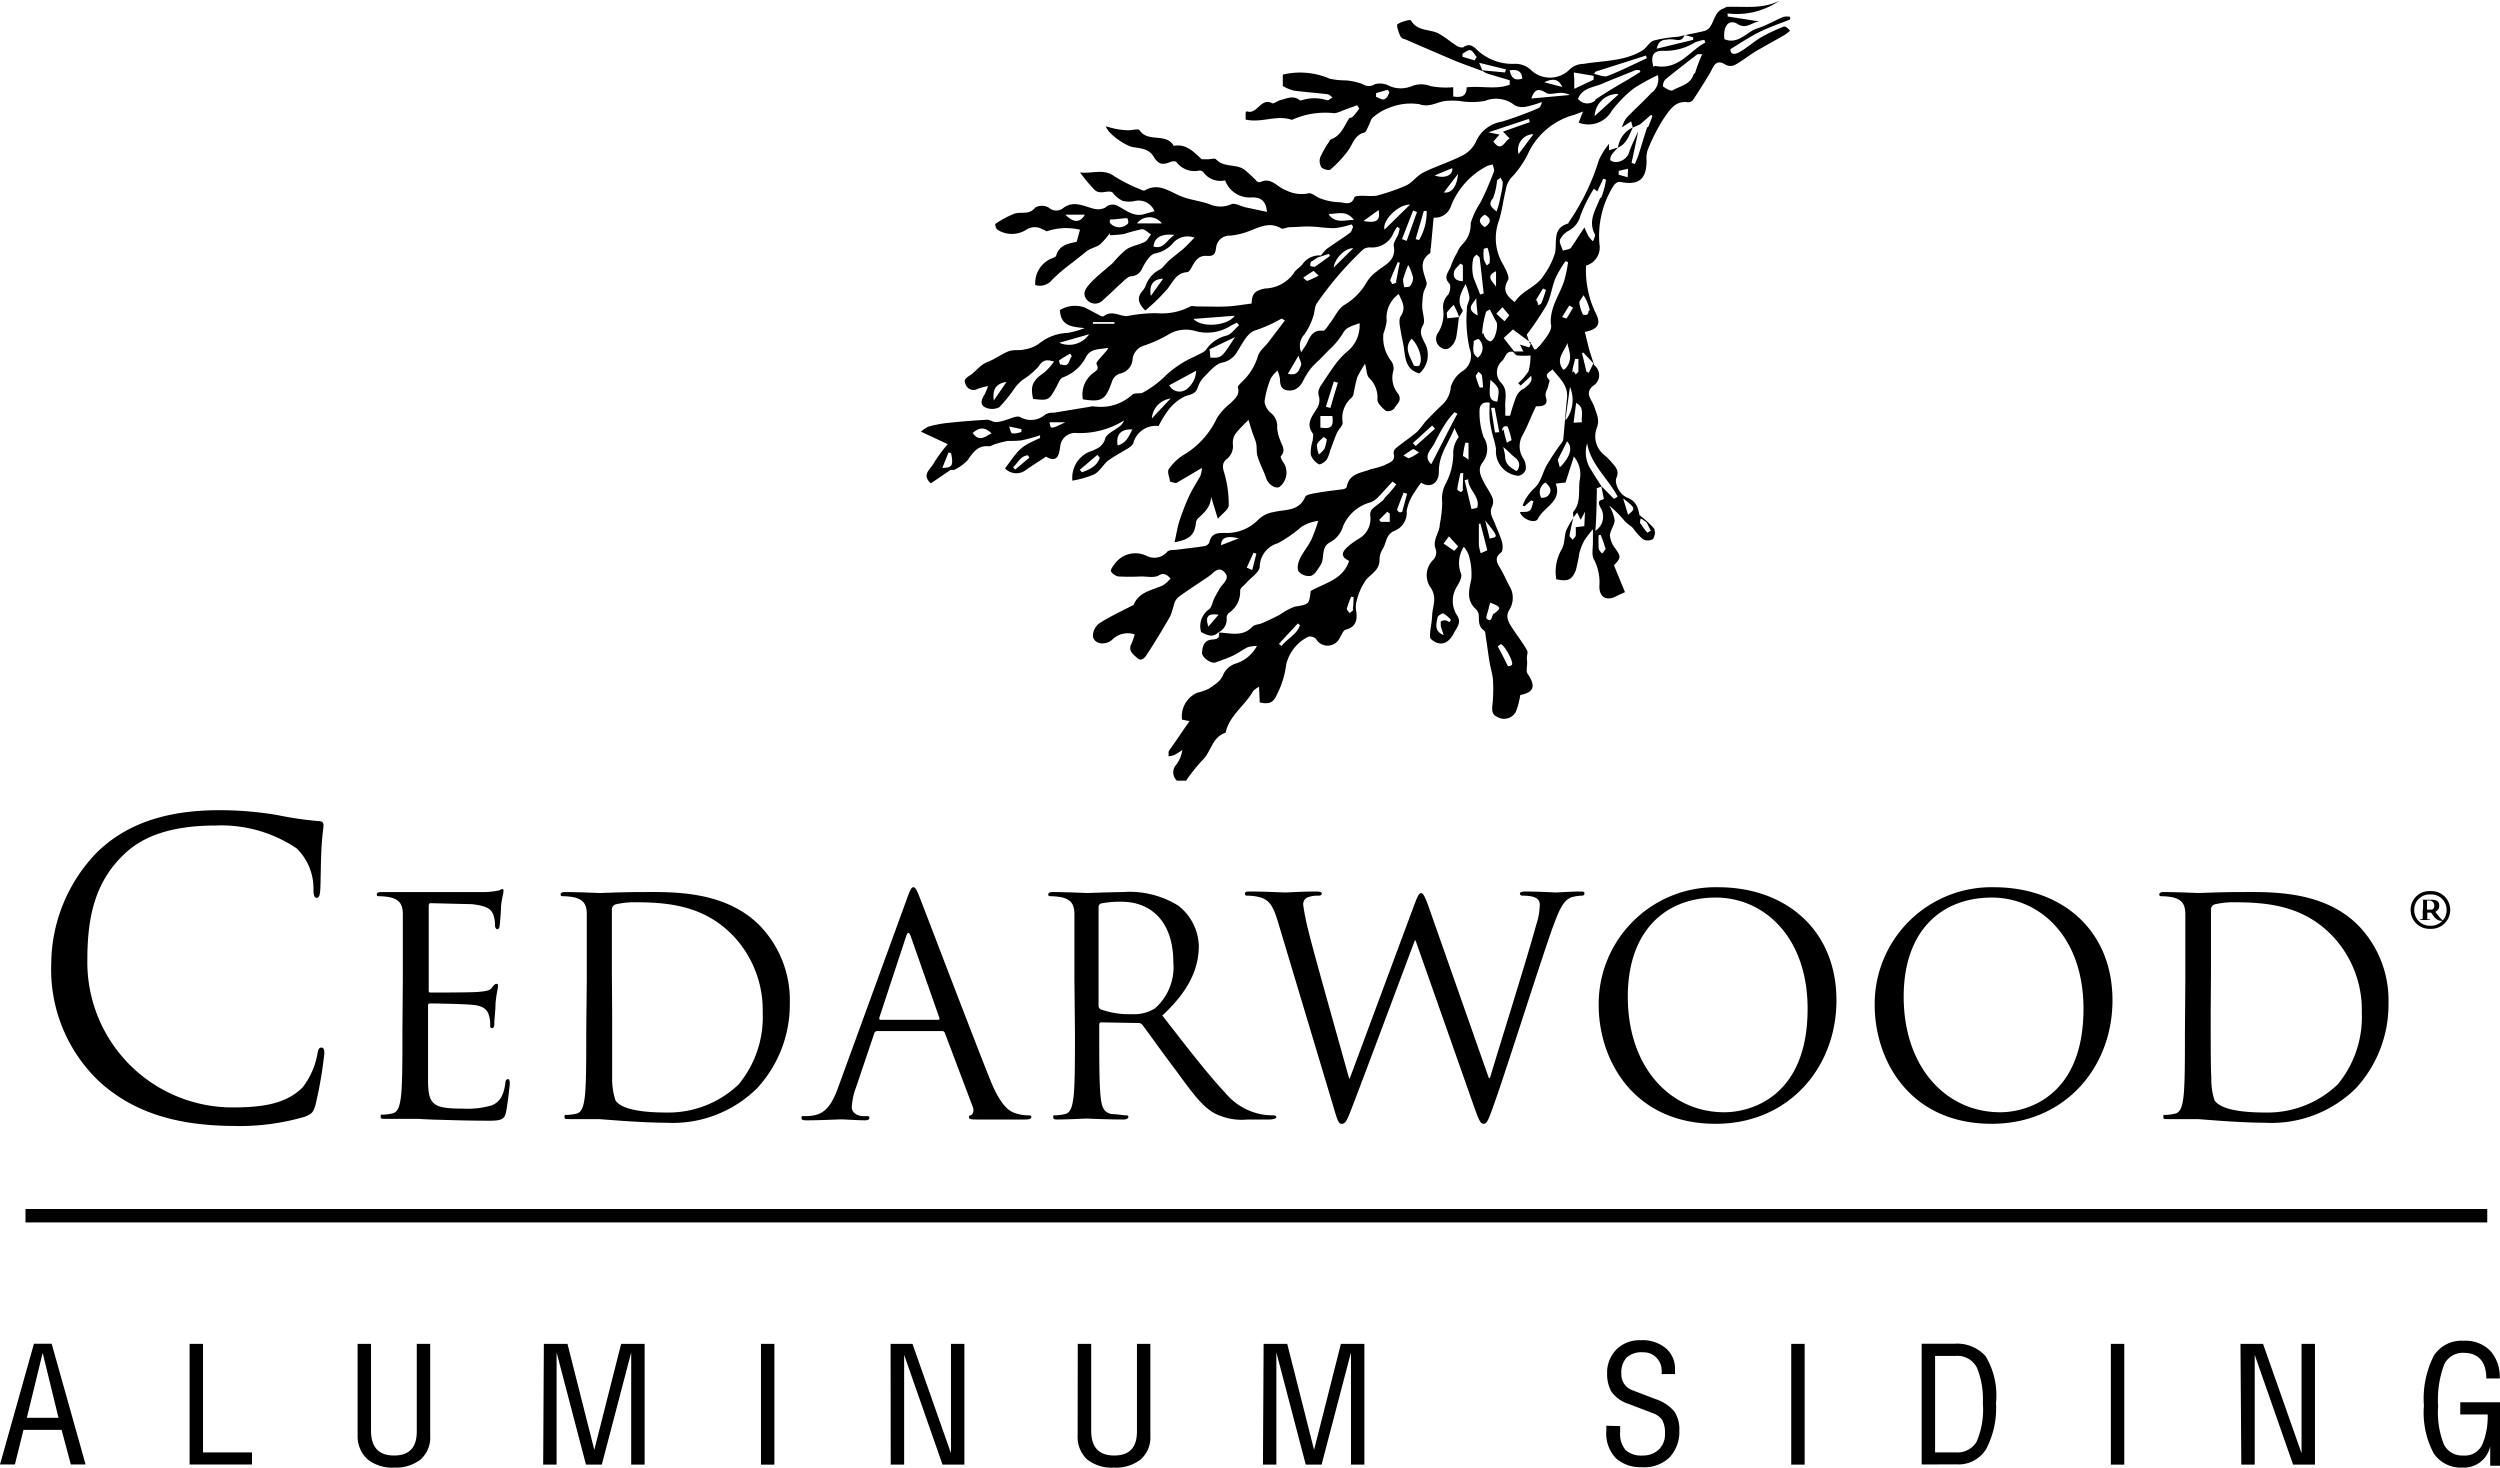 <svg id="Layer_1" data-name="Layer 1" xmlns="http://www.w3.org/2000/svg" viewBox="0 0 186.31 109.37"><defs><style>.cls-1{fill:none;stroke:#000;stroke-miterlimit:10;}</style></defs><line class="cls-1" x1="1.9" y1="90.6" x2="185.36" y2="90.6"/><path d="M-333.21,255.64a11.51,11.51,0,0,1-3.62-8.87,12,12,0,0,1,3.35-8.19c1.8-1.79,4.53-3.2,9.14-3.2a25.71,25.71,0,0,1,4.35.36,26.05,26.05,0,0,0,3.06.45c.33,0,.39.15.39.33s-.09.6-.15,1.67-.06,2.64-.09,3.09-.09.63-.27.63-.24-.21-.24-.63a4.15,4.15,0,0,0-1.26-3.06,10.06,10.06,0,0,0-6-1.7c-4,0-5.84,1.16-6.89,2.18-2.19,2.1-2.7,4.77-2.7,7.83a10.82,10.82,0,0,0,10.82,11c2.25,0,4-.27,5.22-1.49a5.71,5.71,0,0,0,1.11-2.52c.06-.33.12-.45.3-.45s.21.21.21.45a31,31,0,0,1-.66,3.83c-.18.57-.24.63-.78.87a17.38,17.38,0,0,1-5.4.69C-327.81,258.87-330.84,257.76-333.21,255.64Z" transform="translate(340.65 -175)"/><path d="M-310.63,248c0-3.51,0-4.14,0-4.86s-.23-1.12-1-1.28a4.67,4.67,0,0,0-.76-.07c-.09,0-.18,0-.18-.13s.11-.18.36-.18c.51,0,1.12,0,1.61,0l.93,0c.15,0,4.63,0,5.14,0a5.3,5.3,0,0,0,1-.11c.11,0,.2-.11.31-.11s.09.09.09.2-.11.43-.18,1.06c0,.22-.06,1.21-.11,1.48,0,.11-.07.25-.16.25s-.18-.11-.18-.29a2.45,2.45,0,0,0-.13-.81c-.16-.36-.38-.63-1.6-.77-.38,0-2.83-.07-3.08-.07-.09,0-.13.07-.13.23v6.2c0,.16,0,.23.13.23.3,0,3.06,0,3.58-.05s.85-.09,1-.31.25-.29.34-.29.11,0,.11.18-.11.51-.18,1.25c0,.45-.09,1.29-.09,1.44s0,.43-.15.43-.16-.09-.16-.2a2.26,2.26,0,0,0-.09-.74c-.09-.32-.29-.7-1.17-.79-.61-.07-2.83-.11-3.21-.11-.12,0-.16.06-.16.15v2c0,.77,0,3.37,0,3.85.07,1.55.4,1.84,2.61,1.84a6.33,6.33,0,0,0,2.15-.25c.59-.25.86-.7,1-1.62,0-.24.09-.33.2-.33s.13.18.13.33-.18,1.71-.29,2.18-.34.59-1.21.59c-1.69,0-2.92-.05-3.8-.07s-1.42-.07-1.75-.07c-.05,0-.43,0-.9,0s-1,0-1.31,0-.36,0-.36-.18.05-.13.18-.13a3.84,3.84,0,0,0,.68-.09c.45-.09.56-.59.65-1.24.11-.94.11-2.72.11-4.88Z" transform="translate(340.65 -175)"/><path d="M-296.92,248c0-3.51,0-4.14,0-4.86s-.23-1.12-1-1.28a4.69,4.69,0,0,0-.77-.07c-.09,0-.18,0-.18-.13s.12-.18.36-.18c1,0,2.43.07,2.54.07.27,0,1.69-.07,3-.07,2.22,0,6.34-.2,9,2.56a8,8,0,0,1,2.18,5.71,9.2,9.2,0,0,1-2.43,6.34,8.93,8.93,0,0,1-6.81,2.58c-1,0-2.15-.07-3.12-.13l-1.87-.14s-.42,0-.89,0-1,0-1.31,0-.36,0-.36-.18.05-.13.18-.13a4.1,4.1,0,0,0,.68-.09c.45-.09.56-.59.65-1.24.11-.94.11-2.72.11-4.88Zm1.89,2.42c0,2.39,0,4.45,0,4.88a5.11,5.11,0,0,0,.25,1.71c.29.43,1.17.9,3.82.9a7.58,7.58,0,0,0,5.35-2.09,7.88,7.88,0,0,0,1.8-5.37,8.06,8.06,0,0,0-2.16-5.67c-2.11-2.22-4.67-2.54-7.35-2.54a6,6,0,0,0-1.46.16.41.41,0,0,0-.27.45c0,.76,0,3.06,0,4.79Z" transform="translate(340.65 -175)"/><path d="M-273.07,242c.26-.74.36-.88.49-.88s.22.12.49.81c.34.86,3.87,10.14,5.24,13.56.81,2,1.46,2.36,1.93,2.49a3,3,0,0,0,.9.14c.14,0,.23,0,.23.13s-.2.18-.45.18-2,0-3.53,0c-.43,0-.67,0-.67-.16s.06-.14.15-.16.27-.25.14-.61l-2.09-5.53a.2.2,0,0,0-.2-.13h-4.84a.23.23,0,0,0-.22.18l-1.35,4a4.82,4.82,0,0,0-.32,1.5c0,.45.48.66.86.66h.22c.16,0,.23,0,.23.13s-.14.18-.34.18c-.54,0-1.5-.07-1.75-.07s-1.49.07-2.54.07c-.29,0-.43,0-.43-.18s.09-.13.2-.13.48,0,.66-.05c1-.13,1.48-1,1.88-2.11Zm2.33,9c.12,0,.12-.07.09-.16l-2.13-6.07c-.12-.33-.23-.33-.34,0l-2,6.07c0,.12,0,.16.07.16Z" transform="translate(340.65 -175)"/><path d="M-260.58,248c0-3.51,0-4.14,0-4.86s-.23-1.12-1-1.28a4.69,4.69,0,0,0-.77-.07c-.09,0-.18,0-.18-.13s.12-.18.36-.18c1,0,2.43.07,2.54.07s2-.07,2.66-.07a6.88,6.88,0,0,1,4.11,1,3.92,3.92,0,0,1,1.55,3c0,1.67-.7,3.33-2.72,5.2,1.84,2.36,3.37,4.36,4.68,5.75a4.65,4.65,0,0,0,2.74,1.62,5.18,5.18,0,0,0,.87.07c.12,0,.21.06.21.13s-.14.18-.54.18h-1.6a4.48,4.48,0,0,1-2.4-.43c-1-.51-1.76-1.62-3-3.3-.94-1.24-2-2.74-2.45-3.33a.36.36,0,0,0-.29-.13l-2.76-.05c-.12,0-.16.07-.16.18v.54c0,2.16,0,3.94.11,4.88.07.65.2,1.15.88,1.24.31,0,.81.09,1,.09s.18.06.18.13-.11.18-.36.18c-1.24,0-2.65-.07-2.77-.07s-1.43.07-2.11.07c-.25,0-.36,0-.36-.18s.05-.13.18-.13a4.1,4.1,0,0,0,.68-.09c.45-.09.56-.59.65-1.24.11-.94.11-2.72.11-4.88Zm1.8,1.95a.29.29,0,0,0,.16.27,6.21,6.21,0,0,0,2.36.36,2.92,2.92,0,0,0,1.68-.43,4.09,4.09,0,0,0,1.37-3.46c0-2.81-1.48-4.49-3.89-4.49a7.31,7.31,0,0,0-1.5.13.28.28,0,0,0-.18.27Z" transform="translate(340.65 -175)"/><path d="M-229.7,255.33h.09c.61-2.07,2.67-8.59,3.46-11.46a4.92,4.92,0,0,0,.25-1.44c0-.41-.25-.68-1.28-.68-.11,0-.2-.06-.2-.15s.11-.16.38-.16c1.14,0,2.09.07,2.29.07s1.12-.07,1.82-.07c.2,0,.32,0,.32.13s-.07.18-.21.18a3,3,0,0,0-.76.12c-.68.24-1,1.19-1.46,2.42-1,2.86-3.26,10-4.14,12.52-.58,1.67-.69,1.94-.94,1.94s-.36-.3-.68-1.17l-4.4-12.5h-.05c-.81,2.16-3.88,10.38-4.69,12.47-.36.95-.48,1.2-.75,1.2s-.33-.25-.78-1.78l-4-13.33c-.36-1.19-.65-1.53-1.24-1.75a3.78,3.78,0,0,0-1-.14c-.11,0-.2,0-.2-.15s.13-.16.36-.16c1.17,0,2.4.07,2.65.07s1.19-.07,2.31-.07c.32,0,.41.07.41.16s-.11.15-.23.15a2.09,2.09,0,0,0-.87.14.57.57,0,0,0-.29.54,18.17,18.17,0,0,0,.42,2.07c.34,1.43,2.68,9.68,3,10.87h.05l4.76-12.81c.34-.92.43-1,.57-1s.29.29.56,1.05Z" transform="translate(340.65 -175)"/><path d="M-212.62,241.12c5.06,0,8.83,3.19,8.83,8.43,0,5-3.55,9.2-9,9.2-6.15,0-8.72-4.79-8.72-8.84A8.71,8.71,0,0,1-212.62,241.12Zm.47,16.77c2,0,6.21-1.17,6.21-7.71,0-5.39-3.29-8.29-6.84-8.29-3.75,0-6.56,2.47-6.56,7.39C-219.34,254.52-216.19,257.89-212.15,257.89Z" transform="translate(340.65 -175)"/><path d="M-192.06,241.12c5.06,0,8.84,3.19,8.84,8.43,0,5-3.55,9.2-9,9.2-6.16,0-8.72-4.79-8.72-8.84A8.7,8.7,0,0,1-192.06,241.12Zm.47,16.77c2,0,6.21-1.17,6.21-7.71,0-5.39-3.28-8.29-6.83-8.29-3.76,0-6.57,2.47-6.57,7.39C-198.78,254.52-195.63,257.89-191.59,257.89Z" transform="translate(340.65 -175)"/><path d="M-177.79,248c0-3.51,0-4.14,0-4.86s-.23-1.12-1-1.28a4.67,4.67,0,0,0-.76-.07c-.09,0-.18,0-.18-.13s.11-.18.36-.18c1,0,2.42.07,2.54.07.27,0,1.68-.07,3-.07,2.23,0,6.34-.2,9,2.56a8,8,0,0,1,2.18,5.71,9.19,9.19,0,0,1-2.42,6.34,8.94,8.94,0,0,1-6.81,2.58c-1,0-2.16-.07-3.13-.13l-1.86-.14s-.43,0-.9,0-1,0-1.31,0-.35,0-.35-.18,0-.13.17-.13a3.84,3.84,0,0,0,.68-.09c.45-.09.56-.59.65-1.24.11-.94.11-2.72.11-4.88Zm1.89,2.42c0,2.39,0,4.45.05,4.88a4.9,4.9,0,0,0,.24,1.71c.3.43,1.17.9,3.82.9a7.56,7.56,0,0,0,5.35-2.09,7.88,7.88,0,0,0,1.8-5.37,8,8,0,0,0-2.16-5.67c-2.11-2.22-4.67-2.54-7.35-2.54a6,6,0,0,0-1.46.16.41.41,0,0,0-.27.45c0,.76,0,3.06,0,4.79Z" transform="translate(340.65 -175)"/><path d="M-161,242.82a1.39,1.39,0,0,1,1.47-1.41,1.4,1.4,0,0,1,1.48,1.41,1.41,1.41,0,0,1-1.48,1.4A1.4,1.4,0,0,1-161,242.82Zm2.68,0a1.14,1.14,0,0,0-1.21-1.16,1.13,1.13,0,0,0-1.2,1.16,1.16,1.16,0,0,0,1.22,1.17A1.16,1.16,0,0,0-158.32,242.81Zm-1.75-.23c0-.24,0-.35,0-.43s0-.11-.18-.11,0,0,0,0,0,0,.08,0h.62c.28,0,.68,0,.68.43,0,.16,0,.29-.29.48l.27.34c.21.25.27.27.31.27s0,0,0,0,0,.05-.11.05-.32,0-.56-.3l-.23-.31h-.28v.15c0,.32,0,.33,0,.35l.16,0s.05,0,.05,0,0,.05-.07.05h-.06l-.26,0-.24,0h-.08s-.06,0-.06,0a.06.06,0,0,1,.06-.05c.15,0,.15,0,.16-.1s0-.19,0-.45Zm.29.19a.39.39,0,0,0,.24,0,.27.27,0,0,0,.16,0,.28.28,0,0,0,.14-.28.37.37,0,0,0-.4-.39s-.11,0-.14,0Z" transform="translate(340.65 -175)"/><path d="M-340.65,284.14l2.53-9h1.32l2.53,9h-1.1l-.69-2.58h-2.84l-.64,2.58Zm2-3.48h2.36l-1.18-4.84Z" transform="translate(340.65 -175)"/><path d="M-326.52,275.15h1v8.09h3.65v.9h-4.65Z" transform="translate(340.65 -175)"/><path d="M-314,275.15h1v6.47c0,1.23.57,1.85,1.71,1.85s1.7-.59,1.7-1.79v-6.53h1V282a2.19,2.19,0,0,1-.72,1.77,3,3,0,0,1-1.95.6,2.92,2.92,0,0,1-2-.62A2.31,2.31,0,0,1-314,282Z" transform="translate(340.65 -175)"/><path d="M-300.12,275.15h1.76l2,7.9,2-7.9h1.75v9h-1v-8.36l-2.19,8.36h-1.18l-2.19-8.36v8.36h-1Z" transform="translate(340.65 -175)"/><path d="M-283.94,275.15h1v9h-1Z" transform="translate(340.65 -175)"/><path d="M-274.28,275.15h1.63l2.87,8.15v-8.15h1v9h-1.63l-2.86-8.18v8.18h-1Z" transform="translate(340.65 -175)"/><path d="M-260.33,275.15h1v6.47c0,1.23.57,1.85,1.71,1.85s1.7-.59,1.7-1.79v-6.53h1V282a2.19,2.19,0,0,1-.73,1.77,3,3,0,0,1-2,.6,2.92,2.92,0,0,1-2-.62,2.31,2.31,0,0,1-.69-1.79Z" transform="translate(340.65 -175)"/><path d="M-246.48,275.15h1.76l2,7.9,2-7.9h1.75v9h-1v-8.36l-2.19,8.36h-1.18l-2.19-8.36v8.36h-1Z" transform="translate(340.65 -175)"/><path d="M-219.91,281.28v.45a1.85,1.85,0,0,0,.41,1.34,1.74,1.74,0,0,0,1.27.4A1.7,1.7,0,0,0-217,283a1.58,1.58,0,0,0,.43-1.17,2,2,0,0,0-.2-1,1.45,1.45,0,0,0-.69-.51l-1.86-.71a2.41,2.41,0,0,1-1.26-.93,2.72,2.72,0,0,1-.3-1.33,2.44,2.44,0,0,1,.69-1.78,2.43,2.43,0,0,1,1.8-.69,2.7,2.7,0,0,1,1.9.61,2,2,0,0,1,.67,1.5c0,.14,0,.27,0,.41h-1a1.57,1.57,0,0,0,0-.32,1.32,1.32,0,0,0-.39-.9,1.31,1.31,0,0,0-1-.4,1.64,1.64,0,0,0-1.23.4,1.68,1.68,0,0,0-.38,1.2,1.25,1.25,0,0,0,.89,1.25l1.64.63a3.09,3.09,0,0,1,1.41.92,2.34,2.34,0,0,1,.38,1.41,2.8,2.8,0,0,1-.71,2,2.69,2.69,0,0,1-2.07.75,2.75,2.75,0,0,1-1.94-.66,2.67,2.67,0,0,1-.72-2.06v-.37Z" transform="translate(340.65 -175)"/><path d="M-207.16,275.15h1v9h-1Z" transform="translate(340.65 -175)"/><path d="M-197.44,284.14v-9H-195a2.86,2.86,0,0,1,2.32.92,5.68,5.68,0,0,1,.78,3.5,6.63,6.63,0,0,1-.71,3.39,2.42,2.42,0,0,1-2.26,1.18Zm1-.9h1.58a1.65,1.65,0,0,0,1.51-.79,6,6,0,0,0,.47-2.86,6.28,6.28,0,0,0-.43-2.64,1.63,1.63,0,0,0-1.6-.9h-1.53Z" transform="translate(340.65 -175)"/><path d="M-183.34,275.15h1v9h-1Z" transform="translate(340.65 -175)"/><path d="M-173.68,275.15H-172l2.87,8.15v-8.15h1v9h-1.63l-2.86-8.18v8.18h-1Z" transform="translate(340.65 -175)"/><path d="M-157.3,280.41v-.91h3v4.73h-.77v-1.45a2,2,0,0,1-2.08,1.59,2.42,2.42,0,0,1-2.13-1.06,6.46,6.46,0,0,1-.73-3.55,7.08,7.08,0,0,1,.73-3.71,2.43,2.43,0,0,1,2.22-1.13,2.59,2.59,0,0,1,2,.75,2.89,2.89,0,0,1,.7,2.06h-1c0-1.28-.62-1.91-1.68-1.91a1.52,1.52,0,0,0-1.46.87,7.47,7.47,0,0,0-.45,3.11,6.37,6.37,0,0,0,.45,2.89,1.51,1.51,0,0,0,1.41.78,1.43,1.43,0,0,0,1.44-.84,5.32,5.32,0,0,0,.39-2.22Z" transform="translate(340.65 -175)"/><path d="M-207.76,177a12.92,12.92,0,0,0-1.68.8c-.55.33-1,.76-1.59,1.09-.29.16-.67.24-.66-.23.78-.47,1.47-.94,2.21-1.3s1.49-.61,2.24-.91l0-.19a1.13,1.13,0,0,0-.51,0c-.66.28-1.29.65-2,.88s-1.37,1.21-2.39.78c-.12-1,.35-1.53,1-1.12s1.09-.18,1.62-.2l-2.38-.37V176a5.55,5.55,0,0,0,3.86-.95c-1.24.64-2.57.42-3.88.46-.1,0-.19.09-.29.12-.64.24-.67.91-1,1.38a.74.74,0,0,1-.4.29c-.51.13-1,.22-1.53.33h0l-.45.11a9.89,9.89,0,0,0-1.81.28c-.33.1-.53.54-.85.74-1.34.82-2.9.75-4.38,1a1.53,1.53,0,0,0-1.09.46,2.06,2.06,0,0,1-2.78.05,1.72,1.72,0,0,0-1.34-.51,3.87,3.87,0,0,1-2.69-1c-.26-.26-.58-.58-1.05-.25-.1.07-.36,0-.5-.09-.45-.29-.86-.64-1.32-.9-.66-.38-1.6-.14-2.1-1-.05-.09-.7.09-1,.28-.1.07.07.58.19.85s.3.24.48.32c1.15.51,2.31,1,3.47,1.5.73.3,1.48.56,2.21.83h0a1.78,1.78,0,0,0,.36.19l1.65.49,0,.33c-1,.39-2.15.07-3.21.2,0,.62-.34.79-1,.68v-.69a6.24,6.24,0,0,1-1.68-.08,1.91,1.91,0,0,0-1.41,0,2.15,2.15,0,0,1-1.64,0,1.47,1.47,0,0,0-1.1-.15.81.81,0,0,1-.91,0,4.79,4.79,0,0,0-1.27-.28,5.28,5.28,0,0,1-1.21-.13,5.54,5.54,0,0,0-3.48-.3v.85a3.17,3.17,0,0,0,.81.34c.83.11,1.67.17,2.5.27.14,0,.27.16.4.24-.14.07-.3.24-.41.21a3.13,3.13,0,0,0-1.89,0,.17.17,0,0,1-.14,0c-.5-.4-1-.12-1.48,0-.21.06-.47.29-.59.22-.85-.45-1.11.9-1.89.6l-.08.09,0,.53c1.15.27,2.27-.35,3.37,0a.15.15,0,0,0,.13,0,6,6,0,0,1,3.13-.47,2.29,2.29,0,0,0,.59-.2l1.09-.4.16.26c-.15.19-.28.38-.45.56s-.27.09-.32.18c-.36.57-.59,1.25-1.3,1.53-.09,0-.15.15-.21.24a7.19,7.19,0,0,0-.63,1.11.91.91,0,0,0,.08.74c.12.15.57.27.67.18a8.42,8.42,0,0,0,1.35-1.45c.34-.49.47-1.12,1.17-1.31.15,0,.24-.34.34-.52s.15-.48.32-.61a3.73,3.73,0,0,1,1.19-.71,4.27,4.27,0,0,1,2.24-.28c.81.28,1.33-.17,2-.24a6.09,6.09,0,0,1,1,0,5.37,5.37,0,0,0,1.91,0,2.22,2.22,0,0,1,2.24.34,1.32,1.32,0,0,0,.84.09,7.88,7.88,0,0,0,1.17-.35c-.05.24-.14.42-.28.47a27,27,0,0,1-2.72,1,2.53,2.53,0,0,0-1.93,1.52,2.22,2.22,0,0,1-1,1c-.95.49-2,.81-2.93,1.28-.46.23-.79.73-1.25.95a15.44,15.44,0,0,1-2.23.77,5.08,5.08,0,0,1-.87,0c-.26,0-.72,0-.76.1-.23.71-.79.37-1.19.38a4.37,4.37,0,0,1-1.32-.27c-.32-.1-.68-.46-.92-.39a2.57,2.57,0,0,1-1.71-.25c-.62-.21-1.07-1-1.89-.58-.06,0-.21,0-.29-.12a10.05,10.05,0,0,0-.9-.83c-.62-.43-1.52-.13-2.1-.76-.1-.1-.4,0-.6,0s-.37,0-.46,0c-.6-.54-1.15-1.18-2.09-1-.56-1-1.92-.22-2.54-1.16-.08-.14-.56,0-.85,0a6.13,6.13,0,0,1-.85-.09,6.5,6.5,0,0,1-.81-.21c.12.55,1.46,1.46,2,1.55s1.19.12,1.53.68.62.71,1.27.43c.13-.06.4-.07.45,0a1.67,1.67,0,0,0,1.71.64.36.36,0,0,1,.29.11,1.55,1.55,0,0,0,1.63.62,1.94,1.94,0,0,0,2,1.27c.71,0,1.05.29,1.12,1.08l-1.6-.34c-.36-.08-.8-.35-1.06-.23a2,2,0,0,1-1.62,0c-.67-.24-1.41-.32-2.07-.57-.9-.35-1.72-1.08-2.77-.45-.06,0-.17,0-.25-.06a12.47,12.47,0,0,1-2-1c-.81-.61-1.67-.17-2.56-.29a10.92,10.92,0,0,0,1,1.21c.44.54,1,.07,1.41.27a2,2,0,0,0,.77.64,2,2,0,0,0,.94,0,1.28,1.28,0,0,1,1.43.77l-.85.24c-.74.17-1.29-.32-1.87-.62a.78.78,0,0,0-.95.11,1.2,1.2,0,0,1-.84.09c-.75-.18-1.47-.63-2.25-.09a.84.84,0,0,1-1.13,0,1,1,0,0,0-1,0c-.44.56-1,.3-1.51.44a6.93,6.93,0,0,0-1.47.78.6.6,0,0,0,.15.42,2,2,0,0,0,2.18,0,1.14,1.14,0,0,1,1.23,0c.1,0,.23.15.3.12a4.48,4.48,0,0,1,2.46-.11c-.09.31-.17.6-.25.9-.64.13-1.29.25-1.52,1,0,.14-.31.22-.48.3a2,2,0,0,0-1.09,1.92,1.15,1.15,0,0,0,1.25-.38,12.78,12.78,0,0,1,1.48-1.26l1.13-.9c.28-.2.66-.27.95-.47a5.2,5.2,0,0,0,.75-.86v.16a9.09,9.09,0,0,0,1.06-.09,11.08,11.08,0,0,1,1.34-.36c.21,0,.44.25.67.39-.16.19-.27.46-.47.56-.44.22-1,.3-1.37.56a7.3,7.3,0,0,0-1,1c-.54.49-1.14.93-1.64,1.47-.3.33-.72.76-.31,1.27a.8.8,0,0,0,1.24,0c.47-.4.9-.85,1.37-1.26.21-.19.44-.45.69-.48a.92.92,0,0,0,.83-.59c.23-.44.58-1.06,1-1.12a2.28,2.28,0,0,0,1.26-.72,1.45,1.45,0,0,1,1.64-.45c-.33.33-.57.6-.83.83s-.71.56-1.05.86-.45.57-.75.71a2.09,2.09,0,0,0-1,1.16,1.38,1.38,0,0,1-.23.39c-.43.48-.38.91.19,1.48a14.15,14.15,0,0,0,1.66-1.62c.42-.53.65-1.18,1.47-1.24.14,0,.29-.29.39-.48.24-.42.5-.77,1.06-.73s.64-.17.7-.62a1,1,0,0,1,1.05-.89,5.21,5.21,0,0,0,1.39-.33c.78-.29,1.53-.73,2.41-.21.14.08.4-.08.61-.09.48,0,1-.06,1.44-.05.65,0,1.3.14,1.95.12a6,6,0,0,0,1.24-.28l.12.18c-.07.15-.11.36-.23.45-.57.42-1.17.79-1.75,1.21a2.73,2.73,0,0,0-.41.48,1.52,1.52,0,0,0-1.41.69c-.2.22-.5.39-.63.64a2.71,2.71,0,0,1-2.13,1.13c-.68.14-1,.33-1,1.12-.64.08-1.25.19-1.86.22s-1.45,0-2.18,0c-.18,0-.39-.07-.53,0a4.61,4.61,0,0,1-2.52.5,11.19,11.19,0,0,0-2.21.22c-.57,0-1.13-.46-1.72,0-.06.05-.25,0-.36-.09-.36-.18-.72-.39-1.08-.56a2.14,2.14,0,0,0-1.83.2c.05,1.21.94,1.25,1.84,1.34a5.88,5.88,0,0,1-1.28.36,3.57,3.57,0,0,0-2.08.77,2.45,2.45,0,0,1-1.12.46c-.37.1-.8,0-1.16.13-.54.2-1,.58-1.58.8s-.87.71-1.32,1-.45.4-.32.7a.63.63,0,0,0,.91.3,5.82,5.82,0,0,1,.76-.2c-.12.3-.17.44-.24.58-.19.33-.45.75,0,1a1.21,1.21,0,0,0,1.07,0,11.11,11.11,0,0,0,1.2-1.5,4.34,4.34,0,0,1,.52-.53,5.36,5.36,0,0,0,1.2-1c.29-.44.53-.58,1.16-.37a5.06,5.06,0,0,1-.69.78c-.93.65-1.08,1-.87,2,1.16.13,1.18.12,1.75-.92.13-.24.25-.6.46-.68a3.12,3.12,0,0,0,1.75-1.56c.35-.62,1-.52,1.65-.65a1.58,1.58,0,0,1-.26.36c-.23.29-.7.72-.62.86.2.37,0,.47-.2.62a2,2,0,0,0-.82,2c1.48.24,1.71,0,2.2-1.41a.91.91,0,0,1,.57-.51,1.17,1.17,0,0,0,.93-1,1.19,1.19,0,0,1,.81-1.07,9.59,9.59,0,0,0,2-.92,2.53,2.53,0,0,1,1.77-.21,3.27,3.27,0,0,0,2.75-.37l.45-.23.16.2c-.31.27-.59.69-.94.77a2.58,2.58,0,0,0-1.52,1.05c-.18.23-.53.32-.8.49a7.66,7.66,0,0,0-2.18,1.41,7.36,7.36,0,0,1-1.68,1.27c-.21.16-.65,0-.86.2a3.42,3.42,0,0,1-2.58.88c-.18,0-.41-.06-.53,0l-2.73.45a1.1,1.1,0,0,0-.62.13,1.6,1.6,0,0,1-1.89.18c-.28-.1-.68.13-1,.21a3.07,3.07,0,0,1-.77.18c-.24,0-.49-.2-.72-.18-1,.06-2,.14-3,.25a8.72,8.72,0,0,0-1.35.27,2.59,2.59,0,0,0-.54.37l2,.93a10.45,10.45,0,0,0-1.05,1.43c-.22.43-.94.84-.21,1.49l1.47-1c.06,0,.19,0,.26,0a3.37,3.37,0,0,0,1-.71c.41-.58.76-1.14,1.6-1.05.15,0,.3-.12.46-.16a7.62,7.62,0,0,1,.94-.24c.35,0,.72,0,1.07-.05a13.37,13.37,0,0,0,1.34-.37l0,.2c-1.45.67-1.45.67-2.61,2.27a1.17,1.17,0,0,0,1.55.12c.48-.35,1-.65,1.5-1,1,.6,1-.46,1.07-.82a1.11,1.11,0,0,1,1.22-.94,6.23,6.23,0,0,0,3.52-.93.92.92,0,0,1-.31.43c-.38.31-1,.55-1.09.94a1.19,1.19,0,0,1-.7.76c-.2.12-.44.17-.65.28a2.1,2.1,0,0,0-1.09,2.07,7.67,7.67,0,0,0,1.61-.46c.41-.22.67-.69,1-1a11.44,11.44,0,0,1,1-.63c.33-.22.8-.4.93-.71a1.73,1.73,0,0,1,1.88-1.27,8.25,8.25,0,0,1,.76-1.23,3.37,3.37,0,0,1,1.25-1c.43-.14.77-.17.92-.67a2,2,0,0,1,.52-.82c.38-.37.79-.89,1.26-1a1.65,1.65,0,0,0,1.18-.87c.36-.56.72-1.32,1.26-1.52a10.42,10.42,0,0,0,2-.89s.08,0,.26.14l-1.2,1.58c-.27.36-.71.69-.81,1.09a4.34,4.34,0,0,1-1.23,1.94c-.1.12-.28.28-.26.36.17.58-.23.86-.55,1.19a4.5,4.5,0,0,0-1,1.09,6.32,6.32,0,0,1-2.29,2.64,3.82,3.82,0,0,0-1.32,1.2c-.11.22.07.6.11.91A2.1,2.1,0,0,0-253,211c.65-.37,1.28-.75,1.92-1.13a2,2,0,0,1-.1.56c-.27.53-.61,1-.87,1.58a17.44,17.44,0,0,0-.72,1.86c-.15.48-.22,1-.35,1.54,1.11-.19,1.48-.55,1.59-1.38a.63.63,0,0,1,.13-.37c.49-.45,1-.89,1-1.65.15.48.29.95.51,1.65.37-.42.81-.71.81-1a8.32,8.32,0,0,0-.34-2.44c-.15-.45-.13-.74.18-1a1.22,1.22,0,0,0,.47-1.1,1.26,1.26,0,0,1,.16-.75c.3-.4.68-.75,1-1.08.08.25.18.6.29.93s.23.56.29.85,0,.72.12,1c.16.53.43,1,.61,1.54s.72.83,1,.68a1.36,1.36,0,0,0,.28-1.85c-.1-.13-.22-.39-.18-.44.42-.45.07-.82-.06-1.23a3,3,0,0,1-.21-.88,1.28,1.28,0,0,0-.46-1.11,1.27,1.27,0,0,1-.48-.86,6.88,6.88,0,0,1,.46-1.71,2.31,2.31,0,0,1,.5-.59,2.14,2.14,0,0,1,.19.64c0,.45.1.8.64.84s.88-.29,1.11-.77a5.4,5.4,0,0,1,.58-.91,6.79,6.79,0,0,1,.6-.6l.73-.75a5.72,5.72,0,0,0,1-1.18c.28-.55.74-.59,1.27-.81a2.51,2.51,0,0,1-.78,2,6.1,6.1,0,0,0-.88.88c-.38.49-.71,1-1.06,1.53-.22.33-.47.62-.29,1.11a1.18,1.18,0,0,1-.18.86c-.36.59-.83,1.11-.3,1.84.08.11,0,.35,0,.52a3.09,3.09,0,0,0-.15,1.06,1.32,1.32,0,0,0,.61.72c.09.05.43-.16.57-.33a2.55,2.55,0,0,0,.27-.7c.17-.43.31-.87.5-1.3.12-.27.44-.53.43-.78a2,2,0,0,1,.65-1.84.6.6,0,0,0,.16-.26,10.78,10.78,0,0,1,.28-1.28,8.11,8.11,0,0,1,.58-1c.13.47.11.87.31,1.06a2,2,0,0,1,.61,1.6c0,.3.36.63.63.85a.63.63,0,0,0,.62-.17c.15-.33.63-.55.3-1.1a1.86,1.86,0,0,1-.35-1.76,1,1,0,0,0-.16-.67,2.82,2.82,0,0,1-.59-2.07,3.72,3.72,0,0,0,.24-.94,2.18,2.18,0,0,1,.9-2c.23.54.58,1,.15,1.65-.18.27-.06.75,0,1.13s.17.81.23,1.21c.11.81.15,1.66,1.16,1.93a1.84,1.84,0,0,0,.37-2.32c-.18-.39-.42-.75-.1-1.28.19-.33-.05-.9-.06-1.36a6,6,0,0,1,.08-1c.05-.29.31-.6.24-.84-.21-.77-.64-1.52.26-2.16.07-.05,0-.25.06-.38l.21-2.27a1.25,1.25,0,0,0,1.29-.86,5.7,5.7,0,0,1,2.72-3,2.73,2.73,0,0,1,.41-.1c0,.17.13.37.08.51-.3.78-.61,1.54-1,2.3a6.15,6.15,0,0,0-.74,1.56,2.06,2.06,0,0,1-.62,1.58,1.92,1.92,0,0,0-.38.6,5.85,5.85,0,0,0-.47,1c-.12.42-.62.79-.12,1.32.13.13.06.66-.1.84a1.32,1.32,0,0,0-.36,1.07,2.65,2.65,0,0,1-.36,1.73.77.77,0,0,0,.19,1.13c.45.29.76,0,1-.38a1.73,1.73,0,0,0,.18-.61c.07-.41.11-.83.16-1.24h0c.1-.2.33-.48.28-.56-.45-.68-.15-1.24.22-1.94a4.24,4.24,0,0,1,.29,1c0,.27-.21.56-.19.84a9.76,9.76,0,0,0,.21,3,1.36,1.36,0,0,1-.49,1.62,2.13,2.13,0,0,0-.92,1.2,2,2,0,0,1-.7,1.39c-.42.4-.82.81-1.22,1.23a8.54,8.54,0,0,1-.59.73c-.51.43-1.07.8-1.58,1.22a.47.47,0,0,0-.17.4c.17.61-.38.68-.68.87a6.61,6.61,0,0,1-1,.29c-.7.29-1.62.29-1.81,1.3,0,.08-.14.17-.23.19-.62.09-1.26.15-1.88.26-.36.07-.92.12-1,.34-.47,1.08-1.51.9-2.33,1.11a2.12,2.12,0,0,0-1.15.56,3.26,3.26,0,0,1-2.31,1c-.58,0-1.19-.09-1.35.72a.52.52,0,0,1-.36.26c-.71.11-1.43.18-2.14.28-.23,0-.54,0-.66.17a1.26,1.26,0,0,1-1.5.28,1.9,1.9,0,0,0-2.44.67c-.12.14-.28.4-.23.48a.91.91,0,0,0,.55.38,15.88,15.88,0,0,0,1.69,0c.45,0,1,.12,1.33-.08s.61-.08.87.24a2.58,2.58,0,0,1-.56.5c-.81.38-1.81.47-2.2,1.49a.1.1,0,0,1-.05,0c-.84.44-1.7.83-2.49,1.34a1.2,1.2,0,0,0-.48,1c.14.57.9.65,1.41.25a1.62,1.62,0,0,1,1.7-.42,4.39,4.39,0,0,1-.23.67c-.29.54.1.79.42,1.09s.59-.06.71-.25c.62-.94,1.2-1.91,1.76-2.88a8.57,8.57,0,0,0,.28-.9,1.09,1.09,0,0,1,.34-.53c.73-.53,1.47-1,2.23-1.52.35-.22.7-.82,1.18-.32s-.17.86-.38,1.26c-.13.24-.27.47-.39.72s-.17.62-.37.78a1.54,1.54,0,0,0-.6,1.7c.43.22.86.47,1.31,0,.15.51-.19.54-.55.57-.56.06-.66.55-.69.95s.71.86,1,.75.86-.3,1.27-.49.75-.46,1.14-.65a2.55,2.55,0,0,1,.68-.09,2.71,2.71,0,0,1-1.54,1.3,1.54,1.54,0,0,0-1,.9c-.16.42-.67.74-1.07,1a4.47,4.47,0,0,1-.85.29,1.92,1.92,0,0,0-1.12,2l.56.11c-.53.75-1,1.47-1.53,2.21-.07.1,0,.27-.05.41a1.71,1.71,0,0,0,.46-.1,5.72,5.72,0,0,0,.58-.37A2.35,2.35,0,0,1-253,232a.84.84,0,0,0,.06,1.18h.68a12.75,12.75,0,0,1,1.25-1.56c.62-.61.69-1.67,1.66-2,.05,0,.07-.15.09-.23.37-1.18,1.43-1.87,2-2.89a1.72,1.72,0,0,1,.44-.32l.05,1.17c.63.13,1,.09,1.29-.61a6.6,6.6,0,0,0,.68-2.21,3.11,3.11,0,0,1,1.65-2.08.64.64,0,0,1,.57.16,1,1,0,0,0,1.78-.08c.13-.22.25-.55.43-.6.73-.19.88-.66.8-1.32a1.67,1.67,0,0,1,0-.74,4.77,4.77,0,0,1,.73-1.67c.42-.47,1-.72,1-1.5a1.53,1.53,0,0,1,.24-.8c.29-.46.21-1.1.94-1.37a1.44,1.44,0,0,0,.84-1.45,3.54,3.54,0,0,1,.61-1.43,6.32,6.32,0,0,1,.47-.68c.64.43,1.34.08,1.32-.85,0-1.26.74-2.11,1.16-3.22l.32.67a2,2,0,0,0-.41,1.13,4.74,4.74,0,0,1-.58,2.38,2.37,2.37,0,0,0-.24,1.36,9,9,0,0,1-.18,1.62c0,.64-.6,1.19-.29,1.91a.82.82,0,0,1-.18.73,1.6,1.6,0,0,0-.17,2.15c.44.74.1,1.32.07,2s-.17,1.09-.16,1.62c0,.16.35.39.57.45.62.17,1-.33,1.21-.74s.59-.77.24-1.31a2,2,0,0,1,0-2.18c.17-.28.39-.7.29-.94a2.22,2.22,0,0,1,.21-2,2.17,2.17,0,0,1,.36.6,4.92,4.92,0,0,1,.2,1.8c-.18.84-.39,1.59.35,2.26a.74.74,0,0,1,.21.52c0,.41,0,.8.4,1.07.09.06.09.27.11.42.1.62.18,1.25.28,1.88.07.45.22.89.26,1.34a11.4,11.4,0,0,1,0,1.43c0,.49-.25,1.1.29,1.34a1,1,0,0,0,1.41-.35,6.05,6.05,0,0,0,.34-1.27c1-.18,1.18-.65.55-1.57-.16-.22,0-.64-.05-1s.1-.57,0-.76c-.33-.58-.74-1.11-1.11-1.67-.27-.41-.52-.85-.21-1.34a1.68,1.68,0,0,0,0-1.79c-.21-.4-.39-.81-.61-1.2s-.61-.83,0-1.29c.14-.11.13-.53.07-.77-.14-.48-.36-.94-.54-1.4s-.45-.78-.19-1.28a.89.89,0,0,0,0-.66c-.18-.4-.45-.77-.65-1.17s-.48-.92-.06-1.44a1.62,1.62,0,0,0,.06-1.88,5.6,5.6,0,0,1-.3-1.94c0-.43.2-.71.76-.62a11.07,11.07,0,0,0,0,1.29,9.37,9.37,0,0,0,.26,1.28,5.9,5.9,0,0,1,.21.88,1.83,1.83,0,0,0,1.68,2,.74.74,0,0,0,.53-.45,1.27,1.27,0,0,0-.15-.8,1.66,1.66,0,0,1-.08-1.78c.37-.67.63-1.4,1-2.15.34,0,.93,0,.75-.62-.13-.41.11-.6.16-.89s.14-.38.08-.45c-.43-.44,0-.57.24-.79.53.67,1.18,1.2,1.08,2.14s-.18,2.06-.28,3.09a.7.7,0,0,1-.15.28,18.34,18.34,0,0,0-1.1,1.66c-.32.59-.41,1.29-1,1.77a4,4,0,0,0-.56.73,3.51,3.51,0,0,0-.22.48l.14.05.5-.44.17.07c-.09.24-.11.55-.28.69s-.48.08-.72.11c.09.49,1.12.93,1.33.5.44-.89,1.82-1.28,1.33-2.62l.73-.08c.2-.63.41-1.27.62-1.94a2.09,2.09,0,0,1,.43,1.8c-.1.78.11,1.61-.46,2.31-.07.09,0,.3,0,.46v0a6.33,6.33,0,0,0-.54.94c-.16.47-.09,1-.35,1.43a3.34,3.34,0,0,0-.39,2.21c.86.18,1.17.06,1.46-.68a12.4,12.4,0,0,0,.26-1.27,4.18,4.18,0,0,1,.37-.94,7.85,7.85,0,0,1,.64-.84c0,.41,0,.69,0,1,0,.43-.11.94.08,1.26a3.68,3.68,0,0,1,.4,2c0,.8.52,1.11,1.23.75.16-.09.34-.16.68-.32l-.82-2c.54-.57.52-.65.09-1.27a1.76,1.76,0,0,1-.39-.94c0-.39.35-.77.35-1.16a3.24,3.24,0,0,0-.41-1.09,8.47,8.47,0,0,1,1.16,1.16c.17.2.42.33.61.52a4.93,4.93,0,0,0,.74.83.76.76,0,0,0,.75,0,.84.84,0,0,0,.09-.79,7.3,7.3,0,0,0-1.09-1c-.1-.45-.16-1-.9-1.3-.59-.22-1-1.09-.81-1.5s0-.73-.25-1a5.13,5.13,0,0,0-.65-.67,1.77,1.77,0,0,1-.58-2c.25-.65,0-1.05-.17-1.59s-.76-1-.12-1.56a.93.93,0,0,0,.11-1.55c-.12-.38-.25-.74-.36-1.12s-.22-.9-.34-1.36c1-.21,1.22-.61.81-1.4a7.31,7.31,0,0,1-.72-3.55,1.4,1.4,0,0,0,1-1.58,7,7,0,0,1,1.05-4.37c.09-.15.33-.32.46-.29,1.4.29,2-.17,2-1.58a2,2,0,0,1,.08-.79,13.9,13.9,0,0,1,1.19-2.34c.42-.59.84-1.36,1.81-1.22a.47.47,0,0,0,.38-.17c.43-.65.85-1.31,1.26-2,.27-.45.4-1.13,1.2-.61a.76.76,0,0,0,.66,0c.53-.29,1-.67,1.53-1,.72-.42,1.45-.82,2.17-1.23.15-.09.27-.21.41-.31C-207.42,177.07-207.63,176.92-207.76,177Zm-23,2.5-.9-.27V179c.2-.1.44-.31.6-.26s.31.33.46.51Zm-6.73,2.9c-.16.06-.4-.11-.61-.18l0-.28.86-.25.14.18C-237.16,182-237.26,182.3-237.44,182.37Zm9-2-1.69-.16-.24-.56,2,.49Zm.29-.15c.57-.1.95,0,1,.61C-227.67,181-228,180.92-228.14,180.25ZM-261.25,191h1.45C-260.14,191.6-260.64,191.63-261.25,191Zm4.67.65a.9.9,0,0,1-1.36-.05v-.24c.43,0,.86-.09,1.29-.1C-256.63,191.23-256.52,191.56-256.58,191.62Zm.66,0a1.17,1.17,0,0,1,1.86,0Zm1.23,1.74c.06-.66.53-1,1.57-.88C-253.72,192.87-253.91,193.61-254.69,193.37Zm-.19,3.66c-.16-.8.17-1.26.91-1.28Zm-11.71,7.8c-.11-.86.17-1.26.95-1.39Zm5-2.67c-.08,0-.15-.3-.13-.32.26-.19.54-.34.82-.51l.13.21C-261,201.72-260.9,202.41-261.54,202.16Zm-.18-1.62,2.29-.65A1.82,1.82,0,0,1-261.72,200.54Zm2.57-1.43V199h1.6v.13Zm7.43-.36,3.14-.24C-249.15,199.29-251.13,199.46-251.72,198.75Zm-18.66,11.12c.16-.41.32-.79.47-1.18l.19.07C-269.59,209.68-269.68,209.85-270.38,209.87Zm2.23-2.59c.56-.49.94-.48,1.45,0C-267.18,207.48-267.65,208-268.15,207.28Zm3,0c-.13,0-.17-.34-.25-.52l.92.2v.22C-264.71,207.23-265,207.35-265.16,207.29ZM-265,210l-.15-.19c.36-.3.55-.84,1.11-.88l.1.18Zm2.59-3.53h1.15C-262.36,207-262.36,207-262.43,206.47Zm2.38,3.72-.15-.18,1.31-1.11.18.21C-258.91,209.77-259.49,210-260,210.19Zm2.67-2c-.14-.82.25-1.22,1.1-1.19C-256.52,207.51-256.73,208.05-257.38,208.2Zm2.55-2a1.61,1.61,0,0,1,1.4-1.49C-253.94,205.26-254.39,205.73-254.83,206.21Zm2.52-2.14a.85.85,0,0,1-1.22-.34l2-1.08A1.8,1.8,0,0,1-252.31,204.07Zm1.84-2.42-.06-.6,1.9-.91C-249.62,201.69-249.62,201.69-250.47,201.65Zm8.53,6.78a2.12,2.12,0,0,1-.44.46,1.84,1.84,0,0,1-.14-.73c.06-.22.32-.39.49-.58l.24.17A2.93,2.93,0,0,1-241.94,208.43Zm-.33-1.57V206h.89C-241.25,206.8-241.44,207-242.27,206.86Zm.76-1.43-.35-.1.59-1.88.31.09C-241.15,204.17-241.33,204.8-241.51,205.43Zm5.94-15.18-1.92,1.88C-237.66,191.45-236.46,190.22-235.57,190.25Zm-2.36.42c.14.78-.14,1-1.13.82Zm-3.69.29c.68,0,1.29-.29,1.85.45C-240.45,191.38-241.07,191.69-241.62,191Zm1.82,2.54-1.48,1.46C-241.17,194.23-240.38,193.47-239.8,193.5Zm-3.11,1a3.76,3.76,0,0,1,.47-.3h0l.8-.26.09.15c-.38.27-.75.56-1.14.81-.07,0-.23,0-.34-.08C-243,194.69-243,194.54-242.91,194.47Zm.15.72s.16.15.36.34a5.92,5.92,0,0,1-.84.39c-.08,0-.21-.15-.31-.23C-243.29,195.52-243,195.34-242.76,195.19Zm-.93,7c-.18.3-.19.84-1,.66.26-.46.48-.82.79-1.36C-243.79,201.84-243.63,202.07-243.69,202.18Zm5.66-7a2.82,2.82,0,0,0-.8.85,4.61,4.61,0,0,1-1.66,1.68c-.46.29-.71.9-1.07,1.36-.16.21-.37.58-.51.56-.81-.1-1,.53-1.24,1-.1.17-.22.33-.39.6a1.23,1.23,0,0,1,.24-1.33,4.84,4.84,0,0,0,.66-1.35c.12-.33.09-.75.29-1a24.85,24.85,0,0,1,3.45-4,.9.9,0,0,1,.55-.13,1.71,1.71,0,0,0,1.7-1.11,3.87,3.87,0,0,1,.27-.43l.18.13a2.73,2.73,0,0,1-.1.41c-.11.3-.39.63-.34.9C-236.59,194.4-237.39,194.71-238,195.18Zm1.42.83c0,.07-.21.1-.32.15,0-.11-.16-.24-.13-.32.17-.45.37-.89.56-1.33l.15.05C-236.44,195-236.51,195.53-236.61,196Zm.42-3.21.83-2.13.29.11c-.26.71-.51,1.43-.77,2.15Zm.11,2.93a6.58,6.58,0,0,1,.36-1,4,4,0,0,1,.36.95,1,1,0,0,1-.24.63c-.06.08-.27.05-.41.08A1.8,1.8,0,0,1-236.08,195.73Zm1.2,6.49a.53.53,0,0,1-.43,0c-.25-.65-.78-1.28-.16-2C-234.9,200.77-234.58,201.8-234.88,202.22Zm0-9.34-.29-.08c.2-.7.41-1.4.61-2.1l.21,0A4.05,4.05,0,0,1-234.89,192.88Zm1.11-4.82,1.33-.55C-232.36,188.07-233,188.35-233.78,188.06Zm.69,1.28c.36-.48.71-.94,1.07-1.4C-232.09,189-232.52,189.43-233.09,189.34Zm.26,9.36c0-.21-.07-.37,0-.46a4.12,4.12,0,0,1,.49-.54c.08.17.17.34.25.52s.1.26.15.39Zm1.17-2.77c-.47,0-.76-.22-.66-.65,0-.24.31-.44.47-.66l.19.12Zm-15.6,20.24.21.07c-.09.36-.18.72-.31,1.22l-.41-.18Zm-2.42-.56c0-.54.38-.74,1.32-.51Zm-.95,6.07c-.24-.75-.05-1,.76-.89Zm5.48,1.47-.22-.19,1.41-1.52.16.13C-244,222.29-244.73,222.6-245.15,223.15Zm5.32-2.76c0,.1-.17.19-.27.28-.07-.11-.23-.24-.21-.33a7.13,7.13,0,0,1,.32-.88l.18,0A6.72,6.72,0,0,1-239.83,220.39Zm2.72-6.52h-.67l-.12-.15.61-.61.18.15Zm-.39-1.73c-.27.3-.65.51-.94.8a.65.65,0,0,0-.12.48,1.71,1.71,0,0,1-.86,1.71,5.13,5.13,0,0,0-.88.65c-.46.44-.4.72.16,1-.45,1.39-1.78,1.63-2.86,2.24-.12,1-.12,1-1.19,1.17a4.83,4.83,0,0,0-1.11.6q-.64.33-1.32.63c-.24.1-.57.1-.73.27-.76.8-1.68.44-2.56.43a1.07,1.07,0,0,0,.64-1.12.49.49,0,0,1,.21-.37,1.87,1.87,0,0,0,.8-1.63c0-.21.3-.39.46-.58.33-.38.9-.74,1-1.15a1.86,1.86,0,0,1,1.36-1.81,9.9,9.9,0,0,0,1.74-1.21,3,3,0,0,1,1.26-.45,13.32,13.32,0,0,1-.52,1.42c-.25.49-.63.93-.86,1.43-.13.27-.22.74-.07.93a1,1,0,0,0,.92.31c.29-.1.5-.49.7-.79.34-.51,0-1.31.68-1.69a2,2,0,0,0,1-1.21,3.08,3.08,0,0,1,2.07-1.79,1.73,1.73,0,0,0,.62-.46c.34-.35.65-.72,1-1.08l.28.21A9,9,0,0,1-237.5,212.14Zm1.36.92a.23.23,0,0,1-.22.1c-.08,0-.21-.16-.2-.21.15-.42.32-.84.48-1.26l.27.09C-235.92,212.21-236,212.64-236.14,213.06Zm.5-3.92c-.12,0-.3-.14-.45-.22.24-.16.47-.33.72-.47.06,0,.2.1.44.24A3.09,3.09,0,0,1-235.64,209.14Zm.46-.92-.21-.22,1.44-1.31.21.24Zm1.21,1.4c-.75-.66,0-1.15.23-1.68a12.76,12.76,0,0,1,.89-1.56,6.22,6.22,0,0,1,.57-.68l.21.11C-232.71,207.08-233.34,208.36-234,209.62Zm1.3,11.73a.82.82,0,0,0-.28-.14.56.56,0,0,0-.36.09s0,.2,0,.3.15.47.22.71c-.71-.28-.56-.81-.46-1.3,0-.13.35-.35.44-.31a2.11,2.11,0,0,1,.56.48Zm.37-5.32-.8-.54.4-.54.69.76Zm.66-4.59c0,.08-.14.22-.17.21s-.28-.14-.27-.2c.05-.41.15-.81.23-1.21l.22,0C-231.63,210.66-231.62,211.05-231.64,211.44Zm6.3.51a.82.82,0,0,1-.48.13.83.83,0,0,1,.31-1.14C-225.17,211.24-224.89,211.55-225.34,212Zm7,1.7c.19.15.33.2.39.3s.2.4.3.6c-.09,0-.25.14-.27.12a4.07,4.07,0,0,1-.46-.63C-218.47,214-218.41,213.84-218.39,213.65Zm-1-.27-.38-1.26C-218.75,212.88-218.74,212.89-219.34,213.38Zm3.13-35.46c.37-.06.88.29,1.06-.34l.65.18,0,.19-2.72.66C-217,177.86-216.58,178-216.21,177.92Zm-5.57,2.4,3.76-1.2.07.2c-1,.45-1.93.94-2.93,1.32-.27.11-.65-.09-1-.15Zm0,2.13a.89.89,0,0,1-1.3-.1c.32-.84,1.17-.85,1.83-1.14s1.63-.66,2.45-1a1.07,1.07,0,0,1,.31,0l.06.13-.91.56C-220.17,181.42-221,181.9-221.79,182.45Zm1.7-.42-1.76,1.6A1.72,1.72,0,0,1-220.09,182Zm-3.26-1.64,1.42.24,0,.29-1.44.68c0-.38,0-.53,0-.68S-223.37,180.66-223.35,180.39Zm-.88,1.08-1.38-.36C-225.09,180.92-224.57,180.74-224.23,181.47Zm-2.34.85c.19-.53.41-.87,1.1-.42.25.17.7,0,1.06,0a1.44,1.44,0,0,1,.71.16Zm-3.19,2.52,3-1,.08.24-2,.71.49.51c-.39.2-.61,1.08-1.21.22l.46-.51Zm3.32.18-1.08,1.44A1.17,1.17,0,0,1-226.44,185Zm-3,4.78a4.82,4.82,0,0,0,.31-1.32c0-.11.19-.18.29-.27,0,.13.15.25.14.37,0,.42-.13.85-.21,1.27s-.15.56-.24.89C-229.55,190.42-229.73,190.24-229.42,189.8Zm2.29,11.37-.7,0-.78-1,.69-.64c.41.31.89.67,1.36,1l-.14.34-.7-.21C-227.28,200.87-227.23,201-227.13,201.17Zm-1.42-2.25-.61-.56.46-.49.51.61Zm-.63-3.7c0,.37,0,.75,0,1.13C-229.37,196-230,195.61-229.18,195.22Zm-.46-.65-.22.19a1.53,1.53,0,0,1-.23-.46,2.9,2.9,0,0,1,0-.78s.27-.08.28-.07a4.54,4.54,0,0,1,.16.66A2.36,2.36,0,0,1-229.64,194.57ZM-230,191c.52.29.48.6,0,.93C-230.42,191.63-230.54,191.33-230,191Zm-.83,3.23c0-.09.14-.17.22-.26.08.09.21.16.23.25.11.88.2,1.77.3,2.65l-.26.08c-.17-.42-.33-.85-.5-1.27A3.09,3.09,0,0,1-230.84,194.2Zm.34,7.44c-.53-.3-.33-.81-.33-1.26,0,0,.32-.18.38-.13A.91.91,0,0,1-230.5,201.64Zm-.14-4.42c0,.38.06.77.1,1.26C-231.5,198-230.82,197.61-230.64,197.22Zm-1,11.75a7.55,7.55,0,0,1,.18-1l.24,0v1.27C-231.35,209.12-231.6,209-231.59,209Zm1,3.86-.36.08-.51-2.15.27-.07C-231.26,211.48-230.32,212-230.56,212.83Zm1.82,10.15c.25,0,1,1.35.83,1.54a.45.45,0,0,1-.29.1c-.26-.51-.49-1-.76-1.47C-229,223.16-228.86,223-228.74,223Zm-.52-2.28c-.18.15-.11.71-.53.38-.09-.08.1-.52.16-.79,0-.12.07-.24.11-.41C-228.77,220.25-228.76,220.29-229.26,220.7Zm-.3-5.58c-.12-.5-.23-.93-.34-1.37C-229,215-229,215-229.56,215.12Zm-.7-1.14c.17.63.33,1.25.52,2l-.49.22a3.46,3.46,0,0,1-.14-.62c0-.52,0-1,0-1.56Zm.13-10.13-.18,0a6.83,6.83,0,0,1-.29-.83c0-.1.13-.24.21-.35.09.1.23.19.25.3A8.19,8.19,0,0,1-230.13,203.85Zm0-4a7.18,7.18,0,0,1,.28-1.58c0-.11.22-.18.3-.24.19.35.31.64.48.91s-.07,1.46-.48,1.47A.8.8,0,0,1-230.1,199.82Zm.54,3.35c.77.69.77.69.6,1.7C-229.74,204.88-229.67,204.42-229.56,203.17Zm.42,4-.29-1.84.27,0c.11.61.23,1.21.34,1.82Zm1.61,2.88c-.42-.25-.8-.46-.85-1,0-.27-.09-.54-.14-.8.22.19.43.38.64.59S-227.21,209.36-227.53,210Zm-1.07-3a.35.35,0,0,1,.12-.31.3.3,0,0,1,.29,0,6.63,6.63,0,0,1,.29,1s-.25.14-.35.19A9.17,9.17,0,0,1-228.6,207Zm1.46-3.07a1.39,1.39,0,0,0-.48.69,13,13,0,0,0-.39,1.25h-.36l0-.57c-.06-.65.26-1.34-.37-1.94a1.14,1.14,0,0,1,.14-1.58c.25-.24.27-.77.81-.67.1.1.19.25.3.27a5.74,5.74,0,0,0,1,0,4.23,4.23,0,0,1-.15,1.18,4.28,4.28,0,0,1-.77.89l.19.17.77-.72C-226.41,203.37-226.65,203.65-227.14,204Zm1.24-3.19c-.41.56-.38-.29-.65-.26l-.22-.65a22.62,22.62,0,0,0,1.47-2.19c.32-.6.39-1.32.66-2a8.89,8.89,0,0,1,.76-1.29l.19.08a11.07,11.07,0,0,1-.29,1.39c-.34,1.05-1.06,1.94-1,3.19C-224.91,199.62-225.51,200.24-225.9,200.77Zm-.22-3.41c.17-.32.37-.63.56-.94l.22.11c-.11.34-.21.69-.35,1a.28.28,0,0,1-.26.11C-226,197.59-226.15,197.42-226.12,197.36Zm2.52.32.28.17c-.16.27-.31.55-.49.81,0,0-.22-.07-.33-.11Zm-.45,4.8c-.63-.84.12-1.37.3-2C-223.73,201.13-223.38,201.81-224,202.48Zm-.26,7.26-.15-.55c.18-.36.45-.89.69-1.38C-223.45,208.31-223.57,208.93-224.31,209.74Zm.42-3.52c.12-.89.23-1.68.34-2.47A2.51,2.51,0,0,1-223.89,206.22Zm.52-3.55c0-.33.13-.65.2-1l.25,0c0,.3,0,.61,0,.9,0,.1-.14.18-.21.27C-223.22,202.82-223.38,202.73-223.37,202.67Zm.09,3.75c.07-.54.13-1,.19-1.47.65.34.36.9.43,1.44Zm.8,7.71-.64.08a5.79,5.79,0,0,1,0,.61c0,.12-.16.22-.24.33-.07-.11-.23-.23-.22-.33.07-.44.18-.88.28-1.33l.29-.37.26.54.32-.6Zm.84-2.73c0-.08.27-.15.43-.23l.19.94c-.2.1-.58.07-.24.66a1.26,1.26,0,0,1-.4,1.71C-221.66,213.39-221.67,212.4-221.64,211.4Zm.47,4.77c-.08-.12-.23-.25-.24-.38a9,9,0,0,1,0-1l.15,0a7.55,7.55,0,0,1,.35,1C-220.91,215.86-221.08,216-221.17,216.17Zm1.07-4.17-.17.1-.93-.94c-.24-.38-.5-.75-.72-1.14a2.37,2.37,0,0,1-.35-2.07C-222.12,209.59-220.82,210.65-220.1,212Zm-1.7-10-.35.7-.17-.08-.33-1.37.09-.06Zm-.37-3.9a.3.3,0,0,1-.11.27c-.08.05-.28,0-.3,0a2.75,2.75,0,0,1-.27-.87c0-.17.19-.36.31-.58C-222.4,197.36-222.27,197.73-222.17,198.11Zm.86-8.4c-.33.86-.91,1.68-.39,2.67.07.12-.08.36-.13.54a2.3,2.3,0,0,1-.33-.37,6.76,6.76,0,0,1-.31-.67c-.32.47-.65,1-1,1.51-.12.14-.4.15-.61.22-.08-.28-.29-.6-.21-.82a1.5,1.5,0,0,1,.65-.67,1.75,1.75,0,0,0,.87-1.12,10.69,10.69,0,0,1,1-2l.26.19c.15-.33.3-.63.44-.94l.2.06C-221,188.76-221.14,189.25-221.31,189.71Zm2.06-1.57-.67-.19v-.29l.7-.15Zm1.45-3.71c-.23.68-.42,1.37-.65,2.06-.07.22-.17.44-.26.66l-.25-.08c.17-.79.34-1.58.5-2.37-.23.53-.51,1.05-.69,1.61s-.95.89-1.38.57c-.05,0,0-.31.09-.42a4.69,4.69,0,0,1,.47-.53c.65-.28.83-.92,1.1-1.49l.54-.24.81-.7.11.05C-217.54,183.84-217.7,184.13-217.8,184.43Zm.32-2.58c-.6.65-1.27,1.24-1.88,1.89a2.37,2.37,0,0,0-.32.68l.69-.45.12.46a1.93,1.93,0,0,0-1.1,1.49l-.67.21v-.48a5.31,5.31,0,0,0-.75,1.2,16.85,16.85,0,0,1-2.27,4.67s0,.06,0,.06c-1.22.34-.84,1.35-1,2.19a5.62,5.62,0,0,1-.83,1.66c-.4.69-1.17,1-1.75,1.51a4.18,4.18,0,0,0-.43.5c-.59-.46-.94-.87-.5-1.63.14-.24-.17-.79-.35-1.15a3.78,3.78,0,0,1-.37-3.15c.27-.77.35-1.6.55-2.39a1.83,1.83,0,0,1,.39-.92,7,7,0,0,0,1.36-2,5.34,5.34,0,0,1,3.38-2.72l.63-.24-.32.83a2,2,0,0,0,2.47-.89,9.37,9.37,0,0,1,1.62-1.65,14.28,14.28,0,0,1,1.81-1A1.29,1.29,0,0,1-217.48,181.85Zm3.15-1.4c-.24.8-1,.88-1.57,1.21-.14.09-.5-.14-.72-.29a.75.75,0,0,1,.18-.52c.78-.64,1.59-1.26,2.39-1.88.06,0,.17,0,.35,0A13.33,13.33,0,0,0-214.33,180.45Zm-3-.54c-.24-.87,0-1.24.83-1.19a4.27,4.27,0,0,0,2.27-.63,3.13,3.13,0,0,1,.7-.19l.06.21C-214.71,178.75-215.55,180.27-217.31,179.91Z" transform="translate(340.65 -175)"/></svg>